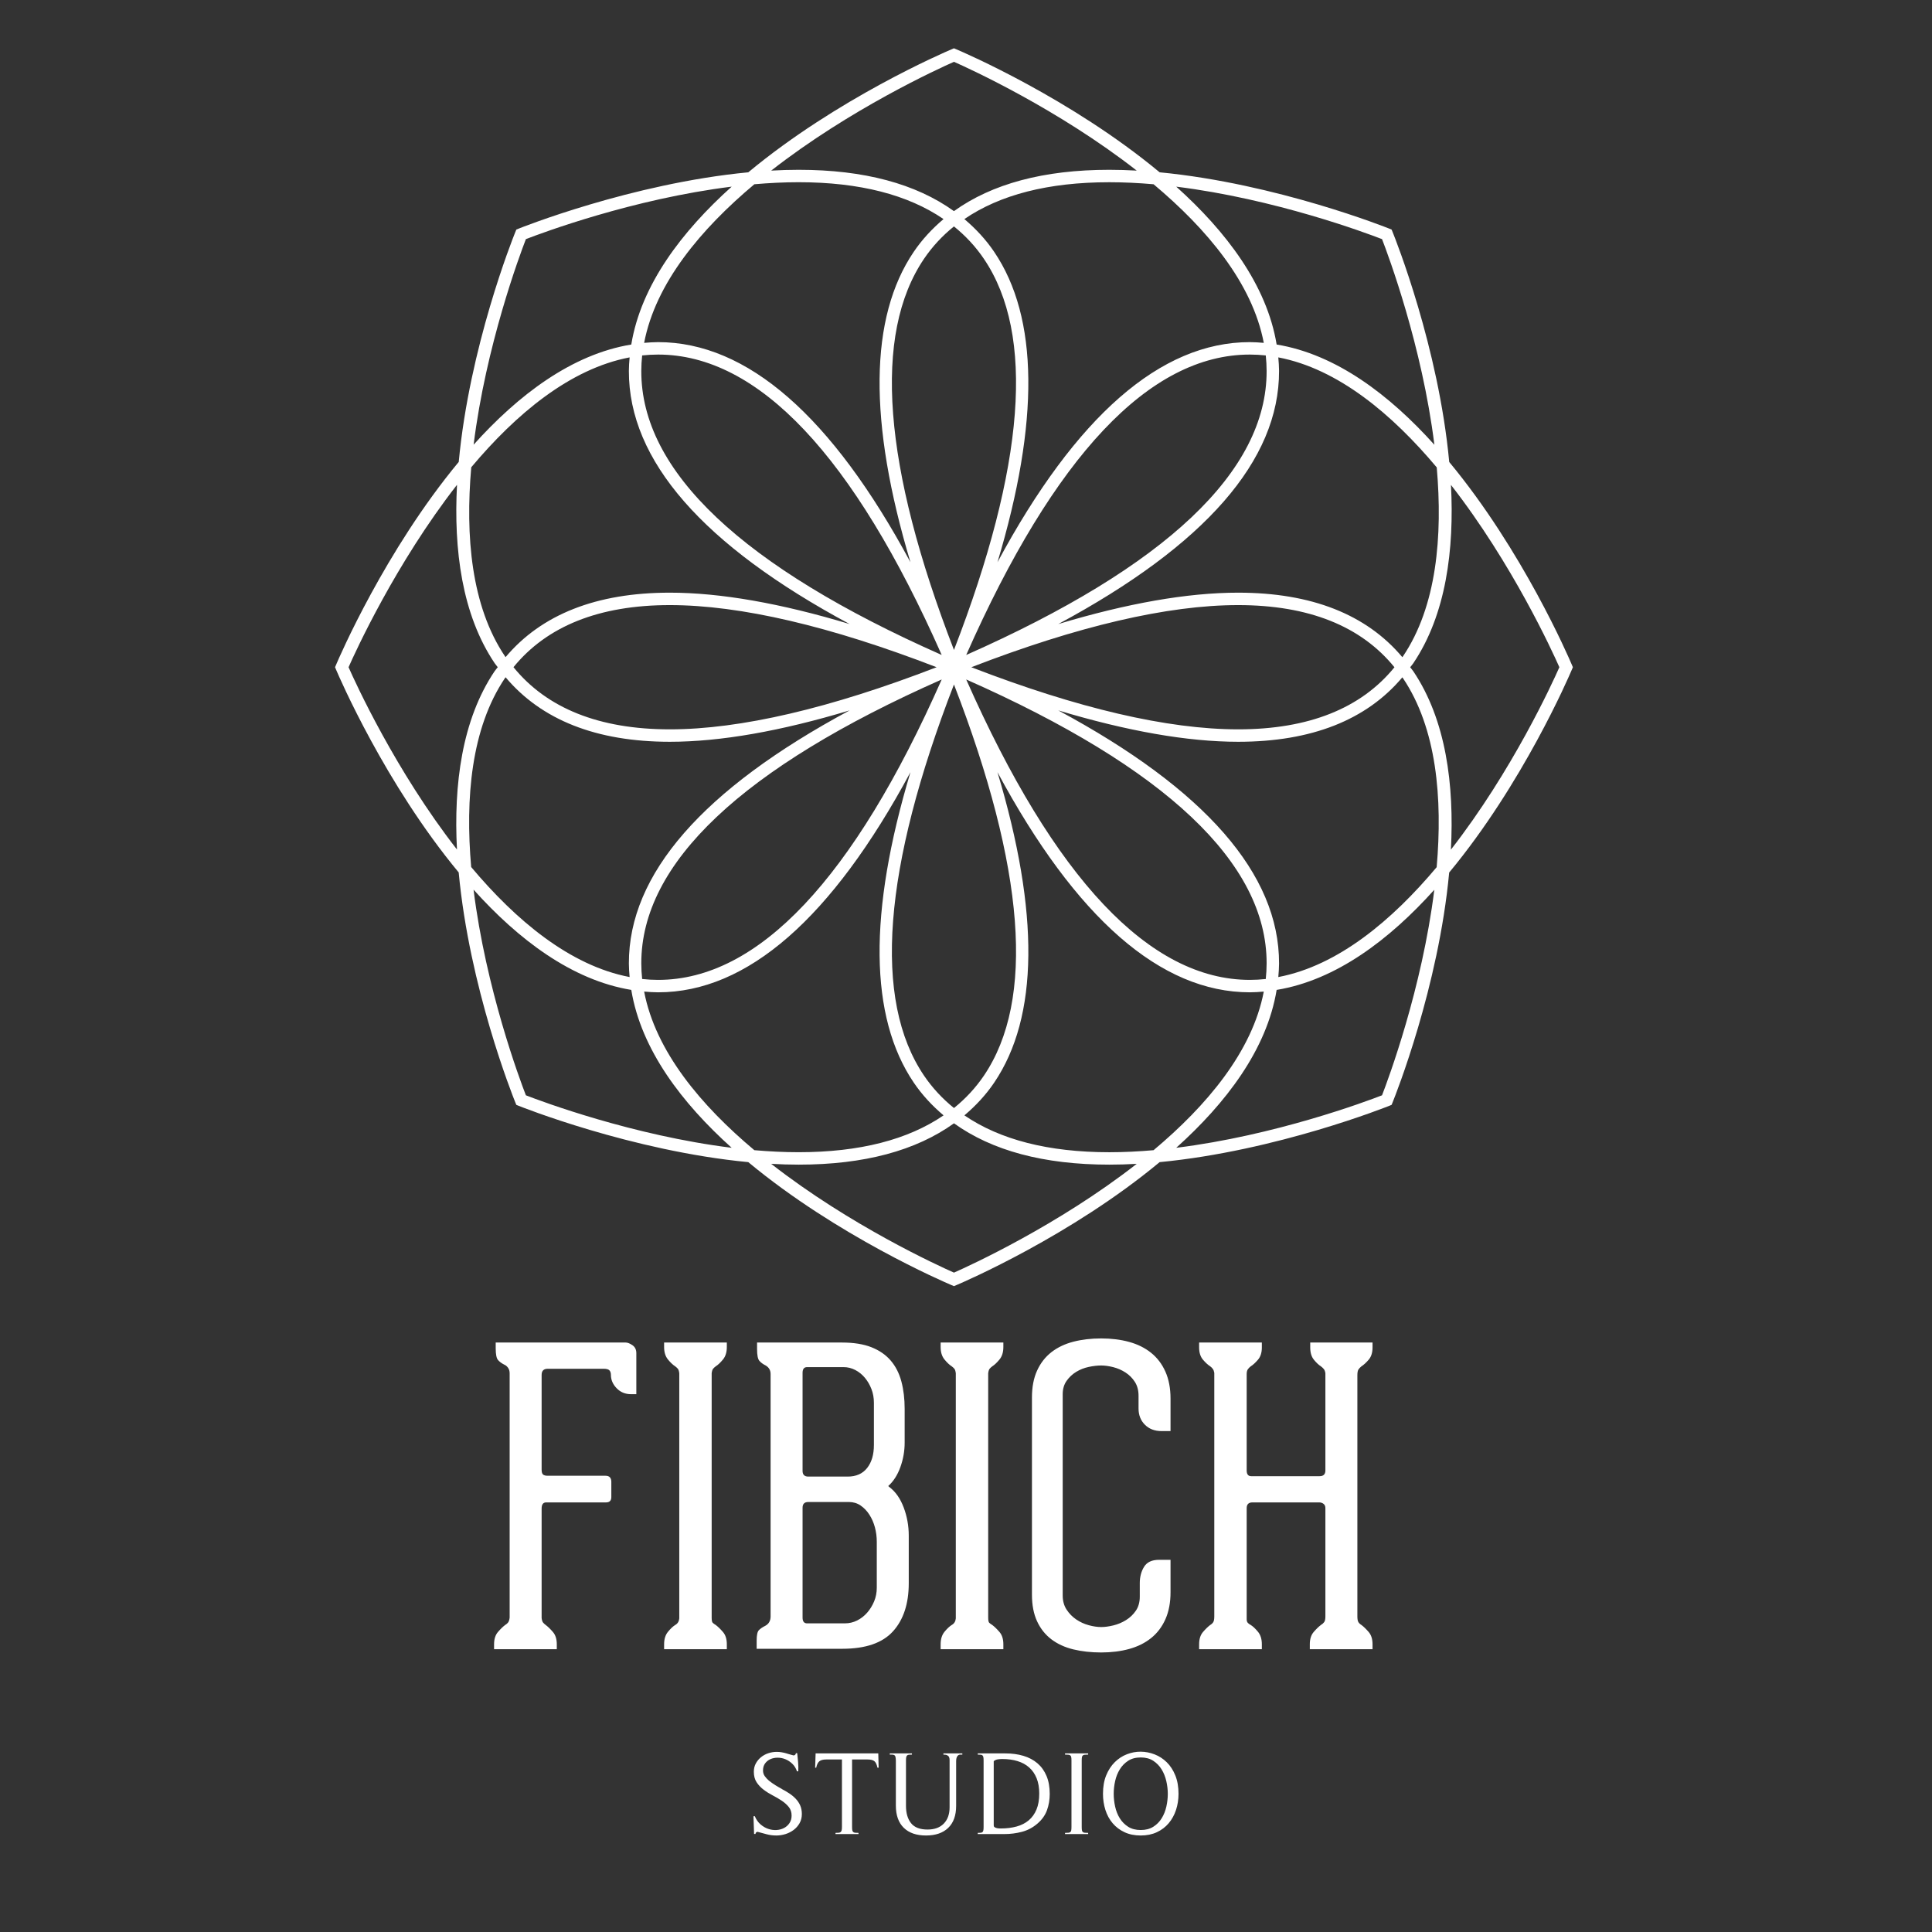 <?xml version="1.0" encoding="UTF-8" standalone="no"?><!-- Generator: Gravit.io --><svg xmlns="http://www.w3.org/2000/svg" xmlns:xlink="http://www.w3.org/1999/xlink" style="isolation:isolate" viewBox="0 0 300 300" width="300pt" height="300pt"><rect x="0" y="0" width="300" height="300" fill="#333333" stroke="none"/><path d=" M 183 278.54 L 183 278.54 L 183 278.54 Q 183 276.912 182.5 275.682 L 182.5 275.682 L 182.5 275.682 Q 182.001 274.452 181.168 273.637 L 181.168 273.637 L 181.168 273.637 Q 180.336 272.823 179.281 272.416 L 179.281 272.416 L 179.281 272.416 Q 178.227 272.009 177.135 272 L 177.135 272 L 177.135 272 Q 176.044 271.991 174.989 272.398 L 174.989 272.398 L 174.989 272.398 Q 173.935 272.805 173.102 273.628 L 173.102 273.628 L 173.102 273.628 Q 172.27 274.452 171.77 275.673 L 171.77 275.673 L 171.77 275.673 Q 171.271 276.894 171.271 278.54 L 171.271 278.54 L 171.271 278.54 Q 171.271 279.872 171.65 281.056 L 171.65 281.056 L 171.65 281.056 Q 172.029 282.24 172.779 283.119 L 172.779 283.119 L 172.779 283.119 Q 173.528 283.998 174.619 284.506 L 174.619 284.506 L 174.619 284.506 Q 175.711 285.015 177.135 285.015 L 177.135 285.015 L 177.135 285.015 Q 178.541 285.015 179.633 284.506 L 179.633 284.506 L 179.633 284.506 Q 180.724 283.998 181.474 283.11 L 181.474 283.11 L 181.474 283.11 Q 182.223 282.222 182.611 281.047 L 182.611 281.047 L 182.611 281.047 Q 183 279.872 183 278.54 Z  M 181.335 278.54 L 181.335 278.54 L 181.335 278.54 Q 181.335 279.521 181.113 280.52 L 181.113 280.52 L 181.113 280.52 Q 180.891 281.519 180.391 282.333 L 180.391 282.333 L 180.391 282.333 Q 179.892 283.147 179.087 283.655 L 179.087 283.655 L 179.087 283.655 Q 178.282 284.164 177.135 284.164 L 177.135 284.164 L 177.135 284.164 Q 175.97 284.164 175.174 283.655 L 175.174 283.655 L 175.174 283.655 Q 174.379 283.147 173.879 282.342 L 173.879 282.342 L 173.879 282.342 Q 173.38 281.537 173.158 280.529 L 173.158 280.529 L 173.158 280.529 Q 172.936 279.521 172.936 278.54 L 172.936 278.54 L 172.936 278.54 Q 172.936 277.56 173.158 276.561 L 173.158 276.561 L 173.158 276.561 Q 173.38 275.562 173.879 274.748 L 173.879 274.748 L 173.879 274.748 Q 174.379 273.933 175.174 273.415 L 175.174 273.415 L 175.174 273.415 Q 175.97 272.897 177.135 272.897 L 177.135 272.897 L 177.135 272.897 Q 178.282 272.897 179.078 273.415 L 179.078 273.415 L 179.078 273.415 Q 179.873 273.933 180.373 274.748 L 180.373 274.748 L 180.373 274.748 Q 180.872 275.562 181.104 276.57 L 181.104 276.57 L 181.104 276.57 Q 181.335 277.578 181.335 278.54 Z  M 117.629 284.442 L 117.629 284.442 L 117.629 284.442 Q 118.369 284.645 119.072 284.83 L 119.072 284.83 L 119.072 284.83 Q 119.775 285.015 120.552 285.015 L 120.552 285.015 L 120.552 285.015 Q 121.274 285.015 121.977 284.793 L 121.977 284.793 L 121.977 284.793 Q 122.68 284.571 123.244 284.146 L 123.244 284.146 L 123.244 284.146 Q 123.808 283.72 124.16 283.1 L 124.16 283.1 L 124.16 283.1 Q 124.511 282.481 124.511 281.685 L 124.511 281.685 L 124.511 281.685 Q 124.511 280.927 124.252 280.344 L 124.252 280.344 L 124.252 280.344 Q 123.993 279.761 123.549 279.299 L 123.549 279.299 L 123.549 279.299 Q 123.105 278.836 122.541 278.466 L 122.541 278.466 L 122.541 278.466 Q 121.977 278.096 121.366 277.782 L 121.366 277.782 L 121.496 277.837 L 121.496 277.837 Q 120.941 277.541 120.404 277.208 L 120.404 277.208 L 120.404 277.208 Q 119.868 276.875 119.387 276.487 L 119.387 276.487 L 119.387 276.487 Q 119.017 276.172 118.748 275.793 L 118.748 275.793 L 118.748 275.793 Q 118.48 275.414 118.48 274.914 L 118.48 274.914 L 118.48 274.914 Q 118.48 274.266 118.804 273.822 L 118.804 273.822 L 118.804 273.822 Q 119.128 273.378 119.636 273.156 L 119.636 273.156 L 119.636 273.156 Q 120.145 272.934 120.756 272.934 L 120.756 272.934 L 120.756 272.934 Q 121.385 272.934 121.967 273.175 L 121.967 273.175 L 121.967 273.175 Q 122.55 273.415 123.031 273.878 L 123.031 273.878 L 123.031 273.878 Q 123.512 274.34 123.753 275.044 L 123.753 275.044 L 123.956 275.044 L 123.956 275.044 Q 123.993 274.359 123.928 273.637 L 123.928 273.637 L 123.928 273.637 Q 123.864 272.916 123.79 272.231 L 123.79 272.231 L 123.586 272.231 L 123.586 272.231 Q 123.549 272.546 123.235 272.583 L 123.235 272.583 L 123.235 272.583 Q 123.216 272.583 123.05 272.537 L 123.05 272.537 L 123.05 272.537 Q 122.883 272.49 122.689 272.435 L 122.689 272.435 L 122.689 272.435 Q 122.495 272.379 122.328 272.333 L 122.328 272.333 L 122.328 272.333 Q 122.162 272.287 122.125 272.268 L 122.125 272.268 L 122.125 272.268 Q 121.755 272.157 121.375 272.093 L 121.375 272.093 L 121.375 272.093 Q 120.996 272.028 120.608 272.028 L 120.608 272.028 L 120.608 272.028 Q 119.942 272.028 119.303 272.241 L 119.303 272.241 L 119.303 272.241 Q 118.665 272.453 118.166 272.86 L 118.166 272.86 L 118.166 272.86 Q 117.666 273.267 117.361 273.832 L 117.361 273.832 L 117.361 273.832 Q 117.056 274.396 117.056 275.118 L 117.056 275.118 L 117.056 275.118 Q 117.056 276.098 117.49 276.755 L 117.49 276.755 L 117.49 276.755 Q 117.925 277.412 118.573 277.902 L 118.573 277.902 L 118.573 277.902 Q 119.22 278.392 119.988 278.79 L 119.988 278.79 L 119.988 278.79 Q 120.756 279.188 121.403 279.622 L 121.403 279.622 L 121.403 279.622 Q 122.051 280.057 122.485 280.594 L 122.485 280.594 L 122.485 280.594 Q 122.92 281.13 122.92 281.926 L 122.92 281.926 L 122.92 281.926 Q 122.92 282.592 122.596 283.082 L 122.596 283.082 L 122.596 283.082 Q 122.273 283.572 121.745 283.85 L 121.745 283.85 L 121.745 283.85 Q 121.218 284.127 120.571 284.164 L 120.571 284.164 L 120.571 284.164 Q 119.923 284.201 119.294 283.988 L 119.294 283.988 L 119.294 283.988 Q 118.665 283.776 118.101 283.295 L 118.101 283.295 L 118.101 283.295 Q 117.537 282.814 117.204 282.018 L 117.204 282.018 L 117.037 282.018 L 117 282.074 L 117.093 284.775 L 117.315 284.775 L 117.315 284.775 Q 117.315 284.627 117.407 284.543 L 117.407 284.543 L 117.407 284.543 Q 117.5 284.46 117.629 284.442 Z  M 136.25 274.489 L 136.435 274.489 L 136.379 272.268 L 126.648 272.268 L 126.574 274.489 L 126.74 274.489 L 126.74 274.489 Q 126.888 273.767 127.231 273.489 L 127.231 273.489 L 127.231 273.489 Q 127.573 273.212 128.294 273.212 L 128.294 273.212 L 130.737 273.212 L 130.737 283.702 L 130.737 283.702 Q 130.737 284.035 130.69 284.21 L 130.69 284.21 L 130.69 284.21 Q 130.644 284.386 130.533 284.479 L 130.533 284.479 L 130.533 284.479 Q 130.422 284.571 130.228 284.59 L 130.228 284.59 L 130.228 284.59 Q 130.033 284.608 129.737 284.608 L 129.737 284.608 L 129.737 284.793 L 133.308 284.793 L 133.308 284.608 L 133.308 284.608 Q 132.994 284.608 132.799 284.59 L 132.799 284.59 L 132.799 284.59 Q 132.605 284.571 132.494 284.479 L 132.494 284.479 L 132.494 284.479 Q 132.383 284.386 132.346 284.21 L 132.346 284.21 L 132.346 284.21 Q 132.309 284.035 132.309 283.702 L 132.309 283.702 L 132.309 273.212 L 134.714 273.212 L 134.714 273.212 Q 135.454 273.212 135.778 273.48 L 135.778 273.48 L 135.778 273.48 Q 136.102 273.748 136.25 274.489 L 136.25 274.489 L 136.25 274.489 Z  M 149.154 272.453 L 149.431 272.453 L 149.431 272.268 L 146.49 272.268 L 146.49 272.453 L 146.49 272.453 Q 146.878 272.453 147.082 272.555 L 147.082 272.555 L 147.082 272.555 Q 147.285 272.657 147.368 272.842 L 147.368 272.842 L 147.368 272.842 Q 147.452 273.027 147.452 273.304 L 147.452 273.304 L 147.452 273.304 Q 147.452 273.582 147.452 273.933 L 147.452 273.933 L 147.452 280.631 L 147.452 280.631 Q 147.452 282.24 146.554 283.165 L 146.554 283.165 L 146.554 283.165 Q 145.657 284.09 144.029 284.09 L 144.029 284.09 L 144.029 284.09 Q 142.253 284.09 141.467 283.1 L 141.467 283.1 L 141.467 283.1 Q 140.68 282.111 140.68 280.409 L 140.68 280.409 L 140.68 273.36 L 140.68 273.36 Q 140.68 273.045 140.717 272.86 L 140.717 272.86 L 140.717 272.86 Q 140.754 272.675 140.856 272.583 L 140.856 272.583 L 140.856 272.583 Q 140.958 272.49 141.134 272.472 L 141.134 272.472 L 141.134 272.472 Q 141.309 272.453 141.605 272.453 L 141.605 272.453 L 141.605 272.268 L 138.164 272.268 L 138.164 272.453 L 138.442 272.453 L 138.442 272.453 Q 138.923 272.453 139.015 272.703 L 139.015 272.703 L 139.015 272.703 Q 139.108 272.953 139.108 273.36 L 139.108 273.36 L 139.108 280.372 L 139.108 280.372 Q 139.108 282.61 140.329 283.813 L 140.329 283.813 L 140.329 283.813 Q 141.55 285.015 143.789 285.015 L 143.789 285.015 L 143.789 285.015 Q 146.009 285.015 147.239 283.831 L 147.239 283.831 L 147.239 283.831 Q 148.469 282.647 148.469 280.409 L 148.469 280.409 L 148.469 273.933 L 148.469 273.933 Q 148.469 273.73 148.469 273.471 L 148.469 273.471 L 148.469 273.471 Q 148.469 273.212 148.525 272.99 L 148.525 272.99 L 148.525 272.99 Q 148.58 272.768 148.728 272.611 L 148.728 272.611 L 148.728 272.611 Q 148.876 272.453 149.154 272.453 L 149.154 272.453 L 149.154 272.453 Z  M 151.827 284.608 L 151.827 284.793 L 155.971 284.793 L 155.971 284.793 Q 157.359 284.793 158.691 284.442 L 158.691 284.442 L 158.691 284.442 Q 160.023 284.09 161.096 283.165 L 161.096 283.165 L 161.096 283.165 Q 162.15 282.259 162.576 281.084 L 162.576 281.084 L 162.576 281.084 Q 163.001 279.909 163.001 278.559 L 163.001 278.559 L 163.001 278.559 Q 163.001 276.949 162.502 275.765 L 162.502 275.765 L 162.502 275.765 Q 162.002 274.581 161.096 273.804 L 161.096 273.804 L 161.096 273.804 Q 160.189 273.027 158.922 272.648 L 158.922 272.648 L 158.922 272.648 Q 157.655 272.268 156.119 272.268 L 156.119 272.268 L 151.827 272.268 L 151.827 272.453 L 151.827 272.453 Q 152.104 272.453 152.289 272.472 L 152.289 272.472 L 152.289 272.472 Q 152.474 272.49 152.567 272.583 L 152.567 272.583 L 152.567 272.583 Q 152.659 272.675 152.696 272.86 L 152.696 272.86 L 152.696 272.86 Q 152.733 273.045 152.733 273.36 L 152.733 273.36 L 152.733 283.702 L 152.733 283.702 Q 152.733 284.016 152.696 284.201 L 152.696 284.201 L 152.696 284.201 Q 152.659 284.386 152.567 284.479 L 152.567 284.479 L 152.567 284.479 Q 152.474 284.571 152.289 284.59 L 152.289 284.59 L 152.289 284.59 Q 152.104 284.608 151.827 284.608 L 151.827 284.608 L 151.827 284.608 Z  M 154.306 283.461 L 154.306 273.471 L 154.306 273.471 Q 154.583 273.249 154.935 273.193 L 154.935 273.193 L 154.935 273.193 Q 155.286 273.138 155.619 273.138 L 155.619 273.138 L 155.619 273.138 Q 156.933 273.138 157.997 273.462 L 157.997 273.462 L 157.997 273.462 Q 159.061 273.785 159.81 274.452 L 159.81 274.452 L 159.81 274.452 Q 160.559 275.118 160.966 276.126 L 160.966 276.126 L 160.966 276.126 Q 161.373 277.134 161.373 278.503 L 161.373 278.503 L 161.373 278.503 Q 161.373 279.946 160.948 280.973 L 160.948 280.973 L 160.948 280.973 Q 160.522 282 159.745 282.656 L 159.745 282.656 L 159.745 282.656 Q 158.968 283.313 157.858 283.618 L 157.858 283.618 L 157.858 283.618 Q 156.748 283.924 155.397 283.924 L 155.397 283.924 L 155.397 283.924 Q 155.305 283.924 155.12 283.914 L 155.12 283.914 L 155.12 283.914 Q 154.935 283.905 154.75 283.859 L 154.75 283.859 L 154.75 283.859 Q 154.565 283.813 154.435 283.72 L 154.435 283.72 L 154.435 283.72 Q 154.306 283.628 154.306 283.461 L 154.306 283.461 L 154.306 283.461 Z  M 165.378 284.793 L 168.967 284.793 L 168.967 284.608 L 168.967 284.608 Q 168.653 284.608 168.459 284.59 L 168.459 284.59 L 168.459 284.59 Q 168.264 284.571 168.153 284.488 L 168.153 284.488 L 168.153 284.488 Q 168.042 284.405 168.005 284.22 L 168.005 284.22 L 168.005 284.22 Q 167.968 284.035 167.968 283.702 L 167.968 283.702 L 167.968 273.36 L 167.968 273.36 Q 167.968 273.027 168.005 272.842 L 168.005 272.842 L 168.005 272.842 Q 168.042 272.657 168.153 272.574 L 168.153 272.574 L 168.153 272.574 Q 168.264 272.49 168.459 272.472 L 168.459 272.472 L 168.459 272.472 Q 168.653 272.453 168.967 272.453 L 168.967 272.453 L 168.967 272.268 L 165.378 272.268 L 165.378 272.453 L 165.378 272.453 Q 165.693 272.453 165.887 272.472 L 165.887 272.472 L 165.887 272.472 Q 166.081 272.49 166.192 272.574 L 166.192 272.574 L 166.192 272.574 Q 166.303 272.657 166.34 272.842 L 166.34 272.842 L 166.34 272.842 Q 166.377 273.027 166.377 273.36 L 166.377 273.36 L 166.377 283.702 L 166.377 283.702 Q 166.377 284.035 166.34 284.22 L 166.34 284.22 L 166.34 284.22 Q 166.303 284.405 166.192 284.488 L 166.192 284.488 L 166.192 284.488 Q 166.081 284.571 165.887 284.59 L 165.887 284.59 L 165.887 284.59 Q 165.693 284.608 165.378 284.608 L 165.378 284.608 L 165.378 284.793 L 165.378 284.793 Z " fill="rgb(255,255,255)"/><clipPath id="_clipPath_jQvy8Qh4elrj7Dsw2Ig7hOb7uMIUK6Fu"><path d=" M 0 0 L 300 0 L 300 300 L 0 300 L 0 0 Z " fill="rgb(255,255,255)"/></clipPath><g clip-path="url(#_clipPath_jQvy8Qh4elrj7Dsw2Ig7hOb7uMIUK6Fu)"><path d=" M 225.296 131.933 C 225.827 121.876 224.54 111.779 219.444 104.215 C 219.3 104 219.123 103.82 218.973 103.612 C 219.126 103.397 219.306 103.214 219.453 102.994 C 224.546 95.435 225.833 85.346 225.305 75.296 C 234.825 87.512 241.064 101.174 242.138 103.606 C 241.064 106.039 234.824 119.713 225.296 131.933 Z  M 214.601 170.078 C 212.123 171.04 198.008 176.324 182.645 178.229 C 190.361 171.299 196.718 162.979 198.236 153.712 C 207.485 152.198 215.795 145.861 222.717 138.164 C 220.812 153.53 215.561 167.603 214.601 170.078 Z  M 148.131 197.612 C 145.695 196.535 131.981 190.274 119.748 180.719 C 121.172 180.8 122.598 180.845 124.014 180.845 L 124.016 180.845 C 134.202 180.845 142.242 178.663 148.134 174.428 C 154.022 178.661 162.062 180.845 172.248 180.845 L 172.253 180.845 C 173.664 180.845 175.088 180.802 176.511 180.721 C 164.277 190.274 150.567 196.535 148.131 197.612 Z  M 81.659 170.078 C 80.699 167.602 75.44 153.52 73.533 138.145 C 80.459 145.849 88.77 152.192 98.025 153.712 C 99.543 162.976 105.897 171.298 113.613 178.228 C 98.252 176.321 84.135 171.038 81.659 170.078 Z  M 54.125 103.606 C 55.197 101.174 61.439 87.499 70.965 75.28 C 70.434 85.336 71.721 95.429 76.817 102.991 C 76.961 103.207 77.139 103.39 77.291 103.6 C 77.136 103.814 76.956 104 76.806 104.221 C 71.717 111.778 70.43 121.865 70.958 131.912 C 61.436 119.698 55.197 106.036 54.125 103.606 Z  M 81.66 37.132 C 84.137 36.172 98.249 30.887 113.615 28.982 C 105.9 35.912 99.543 44.233 98.025 53.498 C 88.776 55.015 80.466 61.352 73.544 69.049 C 75.449 53.681 80.702 39.61 81.66 37.132 Z  M 148.131 9.599 C 150.567 10.676 164.28 16.937 176.513 26.492 C 175.088 26.411 173.663 26.366 172.248 26.366 C 162.062 26.366 154.019 28.549 148.128 32.783 C 142.239 28.549 134.199 26.366 124.014 26.366 C 122.598 26.366 121.173 26.411 119.751 26.491 C 131.982 16.937 145.695 10.676 148.131 9.599 Z  M 192.264 113.252 L 192.258 113.252 C 181.284 113.251 167.337 109.984 150.827 103.606 C 167.34 97.226 181.289 93.959 192.258 93.959 C 203.22 93.959 211.349 97.229 216.53 103.612 C 211.349 109.984 203.222 113.252 192.264 113.252 Z  M 194.07 152.156 C 178.521 152.155 163.715 136.438 150.033 105.508 C 181.007 119.21 196.724 134.038 196.68 149.608 C 196.679 150.419 196.632 151.222 196.548 152.02 C 195.728 152.108 194.901 152.156 194.07 152.156 Z  M 154.371 168.118 C 161.285 157.918 161.441 141.736 154.886 119.905 C 167.088 142.582 180.23 154.082 194.07 154.085 L 194.073 154.085 C 194.801 154.085 195.521 154.033 196.239 153.973 C 194.466 163.276 187.374 171.686 179.126 178.601 C 176.832 178.801 174.53 178.918 172.253 178.918 L 172.248 178.918 C 162.768 178.915 155.271 176.966 149.751 173.194 C 151.511 171.707 153.071 170.035 154.371 168.118 Z  M 143.489 167.032 C 135.516 155.27 137.097 134.827 148.131 106.288 C 159.165 134.828 160.746 155.273 152.774 167.035 C 151.482 168.938 149.925 170.606 148.133 172.054 C 146.339 170.605 144.782 168.935 143.489 167.032 Z  M 102.192 154.085 L 102.198 154.085 C 116.033 154.085 129.171 142.585 141.375 119.905 C 134.823 141.734 134.979 157.915 141.891 168.113 C 143.193 170.032 144.756 171.706 146.517 173.194 C 140.993 176.966 133.497 178.915 124.016 178.915 L 124.014 178.915 C 121.733 178.915 119.429 178.799 117.134 178.6 C 108.887 171.685 101.795 163.274 100.022 153.971 C 100.742 154.033 101.462 154.085 102.192 154.085 Z  M 99.581 149.608 C 99.537 134.038 115.256 119.21 146.229 105.508 C 132.546 136.441 117.741 152.156 102.198 152.156 L 102.192 152.156 C 101.358 152.156 100.533 152.107 99.713 152.018 C 99.627 151.222 99.582 150.418 99.581 149.608 Z  M 104.003 93.959 C 114.974 93.959 128.921 97.226 145.434 103.606 C 128.921 109.985 114.977 113.252 104.01 113.252 L 104.004 113.252 C 93.042 113.251 84.914 109.979 79.733 103.6 C 84.915 97.228 93.044 93.959 104.003 93.959 Z  M 102.192 55.057 C 117.738 55.057 132.546 70.772 146.229 101.704 C 115.256 88.001 99.537 73.174 99.581 57.604 C 99.582 56.794 99.627 55.99 99.713 55.19 C 100.533 55.105 101.358 55.057 102.192 55.057 Z  M 141.89 39.095 C 134.976 49.294 134.822 65.476 141.377 87.308 C 129.171 64.627 116.031 53.126 102.192 53.126 C 101.462 53.126 100.742 53.179 100.022 53.24 C 101.795 43.936 108.888 35.525 117.137 28.61 C 119.429 28.412 121.733 28.294 124.014 28.294 C 133.493 28.294 140.991 30.245 146.511 34.018 C 144.753 35.504 143.19 37.178 141.89 39.095 Z  M 152.771 40.18 C 160.745 51.941 159.164 72.385 148.131 100.924 C 137.096 72.383 135.515 51.938 143.487 40.178 C 144.779 38.273 146.334 36.607 148.128 35.158 C 149.921 36.607 151.481 38.273 152.771 40.18 Z  M 194.07 53.126 C 180.23 53.126 167.088 64.628 154.886 87.308 C 161.439 65.477 161.282 49.297 154.367 39.095 C 153.068 37.178 151.505 35.504 149.745 34.018 C 155.268 30.245 162.767 28.297 172.248 28.297 C 174.528 28.297 176.832 28.412 179.127 28.612 C 187.374 35.525 194.468 43.936 196.239 53.24 C 195.519 53.179 194.799 53.126 194.07 53.126 Z  M 196.68 57.604 C 196.724 73.174 181.007 88.001 150.033 101.704 C 163.715 70.772 178.523 55.057 194.07 55.057 C 194.901 55.057 195.728 55.105 196.548 55.19 C 196.632 55.99 196.679 56.794 196.68 57.604 Z  M 78.417 101.915 C 73.16 94.111 72.245 83.212 73.176 72.559 C 80.081 64.331 88.478 57.262 97.767 55.495 C 97.706 56.192 97.653 56.89 97.652 57.596 C 97.611 71.48 109.146 84.661 131.928 96.901 C 121.257 93.688 111.887 92.029 104.003 92.029 C 92.613 92.029 84.077 95.414 78.51 102.034 C 78.48 101.992 78.446 101.957 78.417 101.915 Z  M 78.407 105.299 C 78.438 105.251 78.479 105.214 78.509 105.167 C 84.075 111.791 92.613 115.18 104.003 115.183 L 104.01 115.183 C 111.89 115.183 121.259 113.524 131.927 110.311 C 109.146 122.551 97.611 135.731 97.652 149.615 C 97.653 150.322 97.706 151.019 97.767 151.715 C 88.475 149.945 80.073 142.867 73.164 134.632 C 72.236 123.986 73.151 113.099 78.407 105.299 Z  M 217.842 105.292 C 223.103 113.098 224.016 123.998 223.085 134.654 C 216.18 142.882 207.783 149.951 198.494 151.717 C 198.555 151.021 198.608 150.323 198.611 149.615 C 198.648 135.731 187.115 122.551 164.331 110.311 C 175.002 113.522 184.374 115.181 192.258 115.183 L 192.264 115.183 C 203.646 115.183 212.187 111.797 217.754 105.178 C 217.781 105.218 217.817 105.251 217.842 105.292 Z  M 217.854 101.915 C 217.824 101.962 217.782 101.998 217.754 102.044 C 212.189 95.419 203.648 92.029 192.258 92.029 C 184.376 92.029 175.004 93.688 164.331 96.901 C 187.115 84.661 198.648 71.48 198.611 57.596 C 198.608 56.89 198.555 56.192 198.494 55.495 C 207.785 57.263 216.188 64.343 223.097 72.577 C 224.025 83.225 223.11 94.115 217.854 101.915 Z  M 214.602 37.133 C 215.562 39.61 220.823 53.687 222.729 69.062 C 215.802 61.36 207.491 55.016 198.236 53.498 C 196.718 44.234 190.362 35.914 182.646 28.984 C 198.011 30.889 212.126 36.173 214.602 37.133 Z  M 244.236 103.606 L 244.077 103.229 C 243.576 102.047 236.451 85.498 225.035 71.737 C 223.376 53.902 216.698 37.15 216.242 36.026 L 216.087 35.648 L 215.709 35.495 C 215.511 35.416 198.242 28.493 180.068 26.756 C 166.293 15.308 149.69 8.161 148.506 7.658 L 148.131 7.499 L 147.755 7.658 C 146.571 8.161 129.969 15.308 116.195 26.756 C 98.018 28.49 80.75 35.416 80.552 35.495 L 80.174 35.648 L 80.021 36.026 C 79.566 37.15 72.893 53.894 71.234 71.726 C 59.813 85.489 52.685 102.047 52.184 103.229 L 52.025 103.606 L 52.184 103.982 C 52.685 105.164 59.811 121.711 71.226 135.47 C 72.885 153.308 79.565 170.06 80.019 171.184 L 80.174 171.562 L 80.552 171.716 C 80.75 171.796 98.019 178.72 116.192 180.455 C 129.968 191.903 146.571 199.051 147.755 199.553 L 148.131 199.711 L 148.506 199.553 C 149.69 199.051 166.292 191.903 180.068 180.455 C 198.242 178.723 215.511 171.796 215.708 171.716 L 216.086 171.562 L 216.24 171.184 C 216.695 170.06 223.367 153.316 225.027 135.487 C 236.448 121.723 243.576 105.164 244.077 103.982 L 244.236 103.606 Z " fill="rgb(255,255,255)"/></g><path d=" M 97.154 208.467 L 97.154 208.467 L 97.154 208.467 Q 97.599 208.467 98.204 208.881 L 98.204 208.881 L 98.204 208.881 Q 98.809 209.294 98.809 210.122 L 98.809 210.122 L 98.809 216.488 L 97.981 216.488 L 97.981 216.488 Q 96.645 216.488 95.753 215.565 L 95.753 215.565 L 95.753 215.565 Q 94.862 214.642 94.862 213.496 L 94.862 213.496 L 94.862 213.496 Q 94.862 213.05 94.639 212.796 L 94.639 212.796 L 94.639 212.796 Q 94.416 212.541 93.716 212.541 L 93.716 212.541 L 85.058 212.541 L 85.058 212.541 Q 84.103 212.541 84.103 213.496 L 84.103 213.496 L 84.103 228.202 L 84.103 228.202 Q 84.103 228.775 84.326 228.966 L 84.326 228.966 L 84.326 228.966 Q 84.549 229.156 85.058 229.156 L 85.058 229.156 L 94.034 229.156 L 94.034 229.156 Q 94.926 229.156 94.926 230.111 L 94.926 230.111 L 94.926 232.467 L 94.926 232.467 Q 94.926 233.294 94.098 233.294 L 94.098 233.294 L 84.804 233.294 L 84.804 233.294 Q 84.103 233.294 84.103 234.249 L 84.103 234.249 L 84.103 251.247 L 84.103 251.247 Q 84.167 251.756 84.326 251.947 L 84.326 251.947 L 84.326 251.947 Q 84.485 252.138 84.74 252.329 L 84.74 252.329 L 84.74 252.329 Q 85.249 252.711 85.854 253.411 L 85.854 253.411 L 85.854 253.411 Q 86.459 254.111 86.459 255.321 L 86.459 255.321 L 86.459 256.085 L 76.719 256.085 L 76.719 255.321 L 76.719 255.321 Q 76.719 254.111 77.324 253.411 L 77.324 253.411 L 77.324 253.411 Q 77.928 252.711 78.438 252.329 L 78.438 252.329 L 78.438 252.329 Q 78.756 252.138 78.915 251.915 L 78.915 251.915 L 78.915 251.915 Q 79.074 251.692 79.138 251.183 L 79.138 251.183 L 79.138 213.241 L 79.138 213.241 Q 79.138 212.732 78.883 212.382 L 78.883 212.382 L 78.883 212.382 Q 78.629 212.032 78.31 211.905 L 78.31 211.905 L 78.31 211.905 Q 77.674 211.586 77.324 211.172 L 77.324 211.172 L 77.324 211.172 Q 76.973 210.759 76.973 209.358 L 76.973 209.358 L 76.973 208.467 L 97.154 208.467 L 97.154 208.467 Z  M 111.143 252.329 L 111.143 252.329 L 111.143 252.329 Q 111.653 252.711 112.257 253.411 L 112.257 253.411 L 112.257 253.411 Q 112.862 254.111 112.862 255.321 L 112.862 255.321 L 112.862 256.085 L 103.122 256.085 L 103.122 255.321 L 103.122 255.321 Q 103.122 254.111 103.727 253.379 L 103.727 253.379 L 103.727 253.379 Q 104.332 252.647 104.841 252.329 L 104.841 252.329 L 104.841 252.329 Q 105.414 252.011 105.477 251.31 L 105.477 251.31 L 105.477 213.241 L 105.477 213.241 Q 105.414 212.732 105.255 212.541 L 105.255 212.541 L 105.255 212.541 Q 105.095 212.35 104.841 212.159 L 104.841 212.159 L 104.841 212.159 Q 104.332 211.841 103.727 211.109 L 103.727 211.109 L 103.727 211.109 Q 103.122 210.377 103.122 209.167 L 103.122 209.167 L 103.122 208.467 L 103.313 208.467 L 112.671 208.467 L 112.862 208.467 L 112.862 209.167 L 112.862 209.167 Q 112.862 210.377 112.257 211.109 L 112.257 211.109 L 112.257 211.109 Q 111.653 211.841 111.143 212.159 L 111.143 212.159 L 111.143 212.159 Q 110.889 212.35 110.729 212.541 L 110.729 212.541 L 110.729 212.541 Q 110.57 212.732 110.507 213.241 L 110.507 213.241 L 110.507 251.183 L 110.507 251.183 Q 110.507 251.82 110.666 251.979 L 110.666 251.979 L 110.666 251.979 Q 110.825 252.138 111.143 252.329 Z  M 137.928 230.748 L 138.056 230.875 L 138.056 230.875 Q 139.52 231.958 140.316 234.058 L 140.316 234.058 L 140.316 234.058 Q 141.111 236.159 141.111 238.451 L 141.111 238.451 L 141.111 245.836 L 141.111 245.836 Q 141.111 250.61 138.66 253.316 L 138.66 253.316 L 138.66 253.316 Q 136.21 256.021 130.798 256.021 L 130.798 256.021 L 117.493 256.021 L 117.493 254.748 L 117.493 254.748 Q 117.493 253.475 117.844 253.125 L 117.844 253.125 L 117.844 253.125 Q 118.194 252.775 118.83 252.456 L 118.83 252.456 L 118.83 252.456 Q 119.658 252.011 119.658 250.992 L 119.658 250.992 L 119.658 213.369 L 119.658 213.369 Q 119.658 212.477 118.894 212.032 L 118.894 212.032 L 118.894 212.032 Q 118.257 211.714 117.907 211.3 L 117.907 211.3 L 117.907 211.3 Q 117.557 210.886 117.557 209.485 L 117.557 209.485 L 117.557 208.467 L 130.735 208.467 L 130.735 208.467 Q 133.472 208.467 135.318 209.199 L 135.318 209.199 L 135.318 209.199 Q 137.164 209.931 138.31 211.268 L 138.31 211.268 L 138.31 211.268 Q 139.456 212.605 139.966 214.515 L 139.966 214.515 L 139.966 214.515 Q 140.475 216.424 140.475 218.78 L 140.475 218.78 L 140.475 224 L 140.475 224 Q 140.475 225.973 139.806 227.82 L 139.806 227.82 L 139.806 227.82 Q 139.138 229.666 137.928 230.748 L 137.928 230.748 L 137.928 230.748 Z  M 124.623 213.178 L 124.623 228.393 L 124.623 228.393 Q 124.623 229.284 125.515 229.284 L 125.515 229.284 L 131.626 229.284 L 131.626 229.284 Q 133.599 229.284 134.65 227.947 L 134.65 227.947 L 134.65 227.947 Q 135.7 226.61 135.7 224.382 L 135.7 224.382 L 135.7 217.825 L 135.7 217.825 Q 135.7 216.679 135.318 215.692 L 135.318 215.692 L 135.318 215.692 Q 134.936 214.706 134.3 213.942 L 134.3 213.942 L 134.3 213.942 Q 133.663 213.178 132.804 212.732 L 132.804 212.732 L 132.804 212.732 Q 131.944 212.286 130.989 212.286 L 130.989 212.286 L 125.324 212.286 L 125.324 212.286 Q 124.623 212.286 124.623 213.178 L 124.623 213.178 L 124.623 213.178 Z  M 136.146 246.536 L 136.146 239.406 L 136.146 239.406 Q 136.146 238.26 135.859 237.178 L 135.859 237.178 L 135.859 237.178 Q 135.573 236.095 135 235.204 L 135 235.204 L 135 235.204 Q 134.427 234.313 133.631 233.772 L 133.631 233.772 L 133.631 233.772 Q 132.836 233.231 131.817 233.231 L 131.817 233.231 L 125.515 233.231 L 125.515 233.231 Q 124.623 233.231 124.623 234.122 L 124.623 234.122 L 124.623 251.183 L 124.623 251.183 Q 124.623 252.074 125.324 252.074 L 125.324 252.074 L 131.18 252.074 L 131.18 252.074 Q 132.199 252.074 133.09 251.629 L 133.09 251.629 L 133.09 251.629 Q 133.981 251.183 134.65 250.419 L 134.65 250.419 L 134.65 250.419 Q 135.318 249.655 135.732 248.668 L 135.732 248.668 L 135.732 248.668 Q 136.146 247.682 136.146 246.536 L 136.146 246.536 L 136.146 246.536 Z  M 154.082 252.329 L 154.082 252.329 L 154.082 252.329 Q 154.592 252.711 155.196 253.411 L 155.196 253.411 L 155.196 253.411 Q 155.801 254.111 155.801 255.321 L 155.801 255.321 L 155.801 256.085 L 146.061 256.085 L 146.061 255.321 L 146.061 255.321 Q 146.061 254.111 146.666 253.379 L 146.666 253.379 L 146.666 253.379 Q 147.271 252.647 147.78 252.329 L 147.78 252.329 L 147.78 252.329 Q 148.353 252.011 148.416 251.31 L 148.416 251.31 L 148.416 213.241 L 148.416 213.241 Q 148.353 212.732 148.194 212.541 L 148.194 212.541 L 148.194 212.541 Q 148.034 212.35 147.78 212.159 L 147.78 212.159 L 147.78 212.159 Q 147.271 211.841 146.666 211.109 L 146.666 211.109 L 146.666 211.109 Q 146.061 210.377 146.061 209.167 L 146.061 209.167 L 146.061 208.467 L 146.252 208.467 L 155.61 208.467 L 155.801 208.467 L 155.801 209.167 L 155.801 209.167 Q 155.801 210.377 155.196 211.109 L 155.196 211.109 L 155.196 211.109 Q 154.592 211.841 154.082 212.159 L 154.082 212.159 L 154.082 212.159 Q 153.828 212.35 153.668 212.541 L 153.668 212.541 L 153.668 212.541 Q 153.509 212.732 153.446 213.241 L 153.446 213.241 L 153.446 251.183 L 153.446 251.183 Q 153.446 251.82 153.605 251.979 L 153.605 251.979 L 153.605 251.979 Q 153.764 252.138 154.082 252.329 Z  M 171 256.594 L 171 256.594 L 171 256.594 Q 168.645 256.594 166.671 256.117 L 166.671 256.117 L 166.671 256.117 Q 164.698 255.639 163.265 254.557 L 163.265 254.557 L 163.265 254.557 Q 161.833 253.475 161.037 251.756 L 161.037 251.756 L 161.037 251.756 Q 160.241 250.037 160.241 247.618 L 160.241 247.618 L 160.241 216.997 L 160.241 216.997 Q 160.241 214.578 161.037 212.828 L 161.037 212.828 L 161.037 212.828 Q 161.833 211.077 163.265 209.963 L 163.265 209.963 L 163.265 209.963 Q 164.698 208.849 166.671 208.34 L 166.671 208.34 L 166.671 208.34 Q 168.645 207.83 171 207.83 L 171 207.83 L 171 207.83 Q 173.355 207.83 175.329 208.371 L 175.329 208.371 L 175.329 208.371 Q 177.302 208.912 178.735 210.058 L 178.735 210.058 L 178.735 210.058 Q 180.167 211.204 180.963 212.987 L 180.963 212.987 L 180.963 212.987 Q 181.759 214.769 181.759 217.188 L 181.759 217.188 L 181.759 222.218 L 180.358 222.218 L 180.358 222.218 Q 178.767 222.218 177.78 221.231 L 177.78 221.231 L 177.78 221.231 Q 176.793 220.244 176.793 218.716 L 176.793 218.716 L 176.793 216.743 L 176.793 216.743 Q 176.793 215.469 176.22 214.578 L 176.22 214.578 L 176.22 214.578 Q 175.647 213.687 174.756 213.114 L 174.756 213.114 L 174.756 213.114 Q 173.865 212.541 172.846 212.286 L 172.846 212.286 L 172.846 212.286 Q 171.828 212.032 171 212.032 L 171 212.032 L 171 212.032 Q 170.109 212.032 169.058 212.255 L 169.058 212.255 L 169.058 212.255 Q 168.008 212.477 167.117 213.019 L 167.117 213.019 L 167.117 213.019 Q 166.225 213.56 165.621 214.419 L 165.621 214.419 L 165.621 214.419 Q 165.016 215.279 165.016 216.488 L 165.016 216.488 L 165.016 247.745 L 165.016 247.745 Q 165.016 249.019 165.621 249.942 L 165.621 249.942 L 165.621 249.942 Q 166.225 250.865 167.117 251.469 L 167.117 251.469 L 167.117 251.469 Q 168.008 252.074 169.058 252.361 L 169.058 252.361 L 169.058 252.361 Q 170.109 252.647 171 252.647 L 171 252.647 L 171 252.647 Q 171.828 252.647 172.878 252.393 L 172.878 252.393 L 172.878 252.393 Q 173.928 252.138 174.851 251.565 L 174.851 251.565 L 174.851 251.565 Q 175.775 250.992 176.379 250.101 L 176.379 250.101 L 176.379 250.101 Q 176.984 249.21 176.984 247.936 L 176.984 247.936 L 176.984 245.836 L 176.984 245.836 Q 176.984 244.371 177.653 243.289 L 177.653 243.289 L 177.653 243.289 Q 178.321 242.207 179.976 242.207 L 179.976 242.207 L 181.759 242.207 L 181.759 247.236 L 181.759 247.236 Q 181.759 249.655 180.963 251.438 L 180.963 251.438 L 180.963 251.438 Q 180.167 253.22 178.735 254.366 L 178.735 254.366 L 178.735 254.366 Q 177.302 255.512 175.329 256.053 L 175.329 256.053 L 175.329 256.053 Q 173.355 256.594 171 256.594 Z  M 210.772 213.942 L 210.772 250.992 L 210.772 250.992 Q 210.772 251.629 210.931 251.883 L 210.931 251.883 L 210.931 251.883 Q 211.09 252.138 211.408 252.329 L 211.408 252.329 L 211.408 252.329 Q 211.918 252.711 212.523 253.411 L 212.523 253.411 L 212.523 253.411 Q 213.127 254.111 213.127 255.321 L 213.127 255.321 L 213.127 256.085 L 203.387 256.085 L 203.387 255.321 L 203.387 255.321 Q 203.387 254.111 203.992 253.411 L 203.992 253.411 L 203.992 253.411 Q 204.597 252.711 205.106 252.329 L 205.106 252.329 L 205.106 252.329 Q 205.424 252.138 205.615 251.883 L 205.615 251.883 L 205.615 251.883 Q 205.806 251.629 205.806 250.992 L 205.806 250.992 L 205.806 234.186 L 205.806 234.186 Q 205.806 233.74 205.52 233.517 L 205.52 233.517 L 205.52 233.517 Q 205.233 233.294 204.851 233.294 L 204.851 233.294 L 194.475 233.294 L 194.475 233.294 Q 193.584 233.294 193.584 234.186 L 193.584 234.186 L 193.584 251.438 L 193.584 251.438 Q 193.584 251.82 193.775 252.011 L 193.775 252.011 L 193.775 252.011 Q 193.966 252.202 194.22 252.329 L 194.22 252.329 L 194.22 252.329 Q 194.729 252.647 195.334 253.379 L 195.334 253.379 L 195.334 253.379 Q 195.939 254.111 195.939 255.321 L 195.939 255.321 L 195.939 256.085 L 186.199 256.085 L 186.199 255.321 L 186.199 255.321 Q 186.199 254.111 186.804 253.411 L 186.804 253.411 L 186.804 253.411 Q 187.408 252.711 187.918 252.329 L 187.918 252.329 L 187.918 252.329 Q 188.236 252.138 188.395 251.883 L 188.395 251.883 L 188.395 251.883 Q 188.554 251.629 188.554 250.992 L 188.554 250.992 L 188.554 213.178 L 188.554 213.178 Q 188.491 212.796 188.332 212.573 L 188.332 212.573 L 188.332 212.573 Q 188.172 212.35 187.918 212.159 L 187.918 212.159 L 187.918 212.159 Q 187.408 211.841 186.804 211.141 L 186.804 211.141 L 186.804 211.141 Q 186.199 210.44 186.199 209.231 L 186.199 209.231 L 186.199 208.467 L 186.39 208.467 L 195.748 208.467 L 195.939 208.467 L 195.939 209.231 L 195.939 209.231 Q 195.939 210.44 195.334 211.141 L 195.334 211.141 L 195.334 211.141 Q 194.729 211.841 194.22 212.159 L 194.22 212.159 L 194.22 212.159 Q 193.966 212.35 193.775 212.605 L 193.775 212.605 L 193.775 212.605 Q 193.584 212.859 193.584 213.369 L 193.584 213.369 L 193.584 228.329 L 193.584 228.329 Q 193.584 229.22 194.284 229.22 L 194.284 229.22 L 204.915 229.22 L 204.915 229.22 Q 205.806 229.22 205.806 228.329 L 205.806 228.329 L 205.806 213.241 L 205.806 213.241 Q 205.743 212.796 205.552 212.573 L 205.552 212.573 L 205.552 212.573 Q 205.361 212.35 205.106 212.159 L 205.106 212.159 L 205.106 212.159 Q 204.597 211.841 204.024 211.141 L 204.024 211.141 L 204.024 211.141 Q 203.451 210.44 203.451 209.231 L 203.451 209.231 L 203.451 208.467 L 213.127 208.467 L 213.127 209.231 L 213.127 209.231 Q 213.127 210.44 212.523 211.141 L 212.523 211.141 L 212.523 211.141 Q 211.918 211.841 211.408 212.159 L 211.408 212.159 L 211.408 212.159 Q 211.09 212.414 210.931 212.668 L 210.931 212.668 L 210.931 212.668 Q 210.772 212.923 210.772 213.56 L 210.772 213.56 L 210.772 213.942 L 210.772 213.942 Z " fill="rgb(255,255,255)"/></svg>